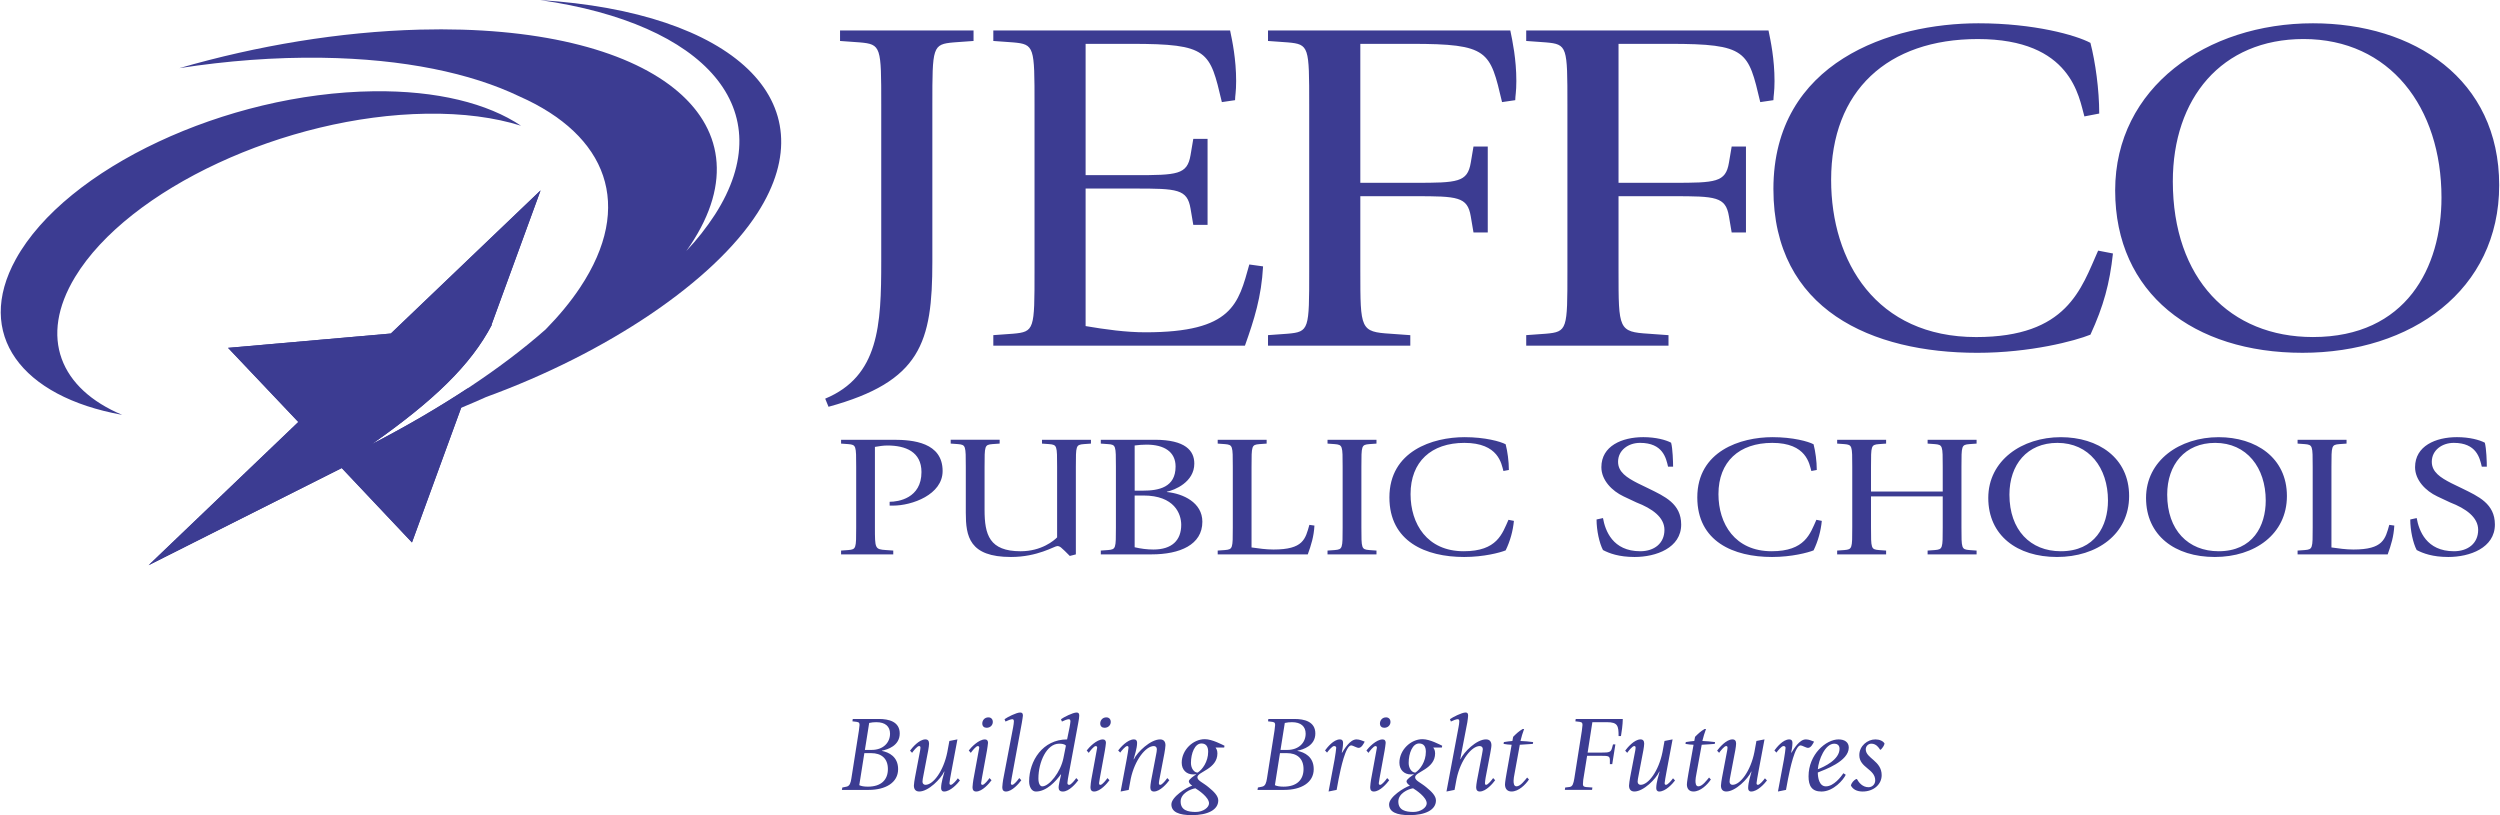 <svg xmlns="http://www.w3.org/2000/svg" width="184" height="60" viewBox="0 0 184 60" fill="none"><g id="jeffco 1" style="mix-blend-mode:luminosity" clip-path="url(#clip0_186_361)"><g id="Group"><path id="Vector" fill-rule="evenodd" clip-rule="evenodd" d="M63.972 53.209C64.146 53.17 64.324 53.151 64.502 53.153C65.159 53.153 65.507 53.469 65.507 53.999C65.507 54.647 65.016 55.194 64.154 55.194L63.656 55.194L63.972 53.209ZM61.962 58.137H63.933C65.168 58.137 66.101 57.608 66.101 56.609C66.101 55.692 65.421 55.367 64.907 55.266V55.248C65.327 55.17 66.22 54.886 66.22 53.984C66.22 53.098 65.39 52.917 64.702 52.917L62.763 52.917L62.739 53.09L63.063 53.13C63.261 53.161 63.261 53.249 63.261 53.374C63.261 53.43 63.237 53.627 63.214 53.779L62.66 57.298C62.613 57.598 62.549 57.85 62.304 57.898L61.996 57.961L61.962 58.137ZM63.616 55.431L64.122 55.431C64.858 55.431 65.349 55.812 65.349 56.602C65.349 57.392 64.857 57.898 63.876 57.898C63.599 57.898 63.37 57.858 63.243 57.788L63.616 55.431ZM70.65 57.441C70.484 57.662 69.961 58.256 69.487 58.256C69.329 58.256 69.265 58.145 69.265 58.003C69.265 57.582 69.455 57.03 69.511 56.799L69.494 56.783C69.257 57.321 68.331 58.255 67.658 58.255C67.397 58.255 67.262 58.096 67.262 57.82C67.262 57.685 67.31 57.425 67.342 57.226L67.682 55.438C67.713 55.265 67.745 55.146 67.745 55.043C67.745 54.972 67.737 54.909 67.642 54.909C67.508 54.909 67.215 55.281 67.129 55.408L66.978 55.248C67.144 55.021 67.65 54.419 68.109 54.419C68.299 54.419 68.379 54.536 68.379 54.734C68.379 54.933 68.268 55.509 68.228 55.684L67.951 57.138C67.928 57.275 67.895 57.399 67.895 57.535C67.895 57.677 67.99 57.763 68.117 57.763C68.687 57.763 69.447 56.742 69.723 55.351L69.874 54.535L70.467 54.418L70.024 56.775C69.961 57.122 69.882 57.542 69.882 57.628C69.882 57.699 69.889 57.763 69.984 57.763C70.118 57.763 70.411 57.408 70.498 57.282L70.65 57.441ZM72.977 57.425C72.811 57.653 72.303 58.256 71.845 58.256C71.656 58.256 71.577 58.137 71.577 57.94C71.577 57.821 71.624 57.481 71.64 57.386L72.067 55.06C72.083 54.989 72.06 54.91 71.965 54.91C71.831 54.91 71.538 55.283 71.451 55.41L71.301 55.235C71.467 55.014 72.021 54.421 72.496 54.421C72.654 54.421 72.718 54.53 72.718 54.673C72.718 54.729 72.662 55.124 72.638 55.251L72.274 57.236C72.248 57.367 72.227 57.499 72.211 57.631C72.211 57.702 72.22 57.766 72.314 57.766C72.449 57.766 72.742 57.394 72.827 57.267L72.977 57.425ZM72.296 53.249C72.296 53.019 72.462 52.798 72.747 52.798C72.93 52.798 73.071 52.917 73.071 53.138C73.071 53.351 72.905 53.564 72.612 53.564C72.439 53.563 72.296 53.462 72.296 53.249ZM75.168 57.425C75.002 57.653 74.496 58.256 74.037 58.256C73.847 58.256 73.768 58.137 73.768 57.94C73.768 57.821 73.815 57.481 73.831 57.386L74.567 53.526C74.591 53.384 74.622 53.194 74.622 53.098C74.622 52.989 74.591 52.933 74.503 52.933C74.401 52.933 74.139 53.035 74.005 53.106L73.934 52.933C74.139 52.781 74.813 52.441 75.081 52.441C75.224 52.441 75.286 52.497 75.286 52.671C75.286 52.742 75.239 52.978 75.208 53.193L74.464 57.234C74.438 57.365 74.417 57.497 74.401 57.629C74.401 57.7 74.409 57.764 74.503 57.764C74.638 57.764 74.931 57.392 75.017 57.265L75.168 57.425ZM78.27 55.788C78.065 56.831 77.218 57.876 76.712 57.876C76.561 57.876 76.427 57.693 76.427 57.298C76.427 56.072 77.043 54.735 77.945 54.735C78.135 54.735 78.34 54.752 78.451 54.878L78.27 55.788ZM79.212 57.266C79.126 57.392 78.832 57.765 78.698 57.765C78.571 57.765 78.563 57.686 78.563 57.615C78.563 57.519 78.618 57.187 78.666 56.951L79.361 53.194C79.402 52.979 79.432 52.773 79.432 52.672C79.432 52.497 79.369 52.442 79.235 52.442C78.965 52.442 78.293 52.782 78.088 52.934L78.158 53.107C78.293 53.036 78.555 52.934 78.657 52.934C78.752 52.934 78.784 52.99 78.784 53.099C78.784 53.195 78.743 53.385 78.721 53.527L78.538 54.421C76.742 54.421 75.744 56.002 75.744 57.512C75.744 57.907 75.927 58.257 76.243 58.257C77.042 58.257 77.73 57.474 78.079 56.991L78.096 57.008C78.008 57.371 77.913 57.83 77.913 57.941C77.913 58.138 77.991 58.257 78.229 58.257C78.688 58.257 79.194 57.655 79.361 57.426L79.212 57.266ZM81.656 57.425C81.49 57.653 80.984 58.256 80.525 58.256C80.335 58.256 80.257 58.137 80.257 57.94C80.257 57.821 80.304 57.481 80.32 57.386L80.747 55.06C80.763 54.989 80.739 54.91 80.645 54.91C80.51 54.91 80.218 55.283 80.131 55.41L79.981 55.235C80.147 55.014 80.7 54.421 81.175 54.421C81.333 54.421 81.397 54.53 81.397 54.673C81.397 54.729 81.342 55.124 81.317 55.251L80.954 57.236C80.927 57.367 80.906 57.499 80.891 57.631C80.891 57.702 80.899 57.766 80.994 57.766C81.129 57.766 81.422 57.394 81.508 57.267L81.656 57.425ZM80.976 53.249C80.976 53.019 81.142 52.798 81.427 52.798C81.61 52.798 81.752 52.917 81.752 53.138C81.752 53.351 81.586 53.564 81.293 53.564C81.119 53.563 80.976 53.462 80.976 53.249ZM82.922 55.897C82.985 55.549 83.057 55.13 83.057 55.043C83.057 54.972 83.049 54.909 82.962 54.909C82.827 54.909 82.534 55.265 82.448 55.39L82.297 55.233C82.463 55.012 82.985 54.419 83.461 54.419C83.627 54.419 83.69 54.528 83.69 54.671C83.69 55.091 83.492 55.644 83.436 55.874L83.452 55.89C83.698 55.353 84.679 54.42 85.383 54.42C85.644 54.42 85.778 54.577 85.778 54.853C85.778 54.988 85.731 55.248 85.699 55.447L85.358 57.235C85.326 57.41 85.295 57.529 85.295 57.63C85.295 57.701 85.303 57.765 85.398 57.765C85.533 57.765 85.826 57.392 85.912 57.266L86.063 57.425C85.897 57.653 85.389 58.256 84.931 58.256C84.742 58.256 84.663 58.137 84.663 57.94C84.663 57.742 84.773 57.164 84.812 56.99L85.09 55.535C85.113 55.401 85.145 55.274 85.145 55.141C85.145 54.997 85.049 54.91 84.924 54.91C84.33 54.91 83.515 55.931 83.222 57.323L83.072 58.138L82.478 58.257L82.922 55.897ZM87.654 56.151C87.654 55.438 87.939 54.719 88.422 54.719C88.77 54.719 88.921 54.949 88.921 55.329C88.921 56.064 88.486 56.657 88.145 56.863C87.892 56.863 87.654 56.561 87.654 56.151ZM90.099 55.021L90.123 54.886C89.981 54.823 89.221 54.403 88.674 54.403C87.804 54.403 86.974 55.202 86.974 56.136C86.974 56.665 87.33 56.998 87.813 56.998C87.915 56.998 87.995 56.982 88.034 56.982V56.998C87.892 57.094 87.497 57.354 87.497 57.505C87.497 57.623 87.631 57.75 87.749 57.821C87.314 57.963 86.214 58.652 86.214 59.204C86.214 59.766 86.775 59.995 87.718 59.995C88.881 59.995 89.664 59.607 89.664 58.913C89.664 58.58 89.347 58.264 88.968 57.955C88.541 57.59 88.129 57.463 88.129 57.202C88.129 56.799 89.601 56.608 89.601 55.446C89.601 55.178 89.498 55.084 89.466 55.02L90.099 55.021ZM86.895 58.991C86.895 58.398 87.616 58.073 87.979 58.018C88.177 58.137 88.984 58.667 88.984 59.126C88.984 59.434 88.548 59.76 88.002 59.76C87.449 59.758 86.895 59.648 86.895 58.991ZM94.561 53.209C94.736 53.169 94.918 53.153 95.091 53.153C95.749 53.153 96.096 53.469 96.096 53.999C96.096 54.647 95.606 55.194 94.743 55.194H94.245L94.561 53.209ZM92.552 58.137H94.522C95.757 58.137 96.69 57.608 96.69 56.609C96.69 55.692 96.01 55.367 95.495 55.266V55.248C95.914 55.17 96.809 54.886 96.809 53.984C96.809 53.098 95.977 52.917 95.29 52.917H93.351L93.326 53.09L93.651 53.13C93.848 53.161 93.848 53.249 93.848 53.374C93.848 53.43 93.826 53.627 93.802 53.779L93.248 57.298C93.199 57.598 93.136 57.85 92.893 57.898L92.583 57.961L92.552 58.137ZM94.206 55.431H94.713C95.448 55.431 95.94 55.812 95.94 56.602C95.94 57.392 95.448 57.898 94.467 57.898C94.191 57.898 93.96 57.858 93.833 57.788L94.206 55.431ZM98.226 55.897C98.28 55.581 98.345 55.13 98.345 55.043C98.345 54.965 98.297 54.909 98.186 54.909C98.051 54.909 97.759 55.265 97.671 55.39L97.522 55.233C97.687 55.012 98.146 54.419 98.622 54.419C98.787 54.419 98.85 54.528 98.85 54.671C98.85 54.934 98.787 55.265 98.756 55.39L98.771 55.408C98.946 55.139 99.349 54.419 99.841 54.419C100.054 54.419 100.282 54.522 100.441 54.584C100.371 54.719 100.218 55.043 99.998 55.043C99.849 55.043 99.563 54.86 99.453 54.86C99.032 54.86 98.677 56.57 98.526 57.321L98.376 58.136L97.783 58.255L98.226 55.897ZM102.246 57.425C102.079 57.653 101.572 58.256 101.114 58.256C100.924 58.256 100.845 58.137 100.845 57.94C100.845 57.821 100.893 57.481 100.908 57.386L101.335 55.06C101.352 54.989 101.329 54.91 101.233 54.91C101.098 54.91 100.804 55.283 100.718 55.41L100.569 55.235C100.734 55.014 101.289 54.421 101.763 54.421C101.923 54.421 101.986 54.53 101.986 54.673C101.986 54.729 101.93 55.124 101.906 55.251L101.543 57.236C101.516 57.367 101.495 57.499 101.48 57.631C101.48 57.702 101.488 57.766 101.582 57.766C101.717 57.766 102.011 57.394 102.096 57.267L102.246 57.425ZM101.564 53.249C101.564 53.019 101.731 52.798 102.015 52.798C102.198 52.798 102.339 52.917 102.339 53.138C102.339 53.351 102.172 53.564 101.88 53.564C101.706 53.563 101.564 53.462 101.564 53.249ZM103.678 56.151C103.678 55.438 103.962 54.719 104.444 54.719C104.793 54.719 104.943 54.949 104.943 55.329C104.943 56.064 104.507 56.657 104.167 56.863C103.914 56.863 103.678 56.561 103.678 56.151ZM106.121 55.021L106.146 54.886C106.002 54.823 105.244 54.403 104.696 54.403C103.826 54.403 102.996 55.202 102.996 56.136C102.996 56.665 103.353 56.998 103.835 56.998C103.938 56.998 104.018 56.982 104.056 56.982V56.998C103.914 57.094 103.519 57.354 103.519 57.505C103.519 57.623 103.653 57.75 103.772 57.821C103.337 57.963 102.237 58.652 102.237 59.204C102.237 59.766 102.799 59.995 103.74 59.995C104.904 59.995 105.686 59.607 105.686 58.913C105.686 58.58 105.371 58.264 104.991 57.955C104.563 57.59 104.152 57.463 104.152 57.202C104.152 56.799 105.624 56.608 105.624 55.446C105.624 55.178 105.521 55.084 105.489 55.02L106.121 55.021ZM102.917 58.991C102.917 58.398 103.637 58.073 104.002 58.018C104.2 58.137 105.006 58.667 105.006 59.126C105.006 59.434 104.57 59.76 104.025 59.76C103.471 59.758 102.917 59.648 102.917 58.991ZM107.348 53.525C107.371 53.383 107.404 53.239 107.404 53.097C107.404 52.988 107.372 52.932 107.285 52.932C107.183 52.932 106.922 53.034 106.786 53.105L106.715 52.932C106.922 52.78 107.595 52.44 107.863 52.44C107.99 52.44 108.053 52.496 108.053 52.67C108.053 52.749 108.028 52.938 107.997 53.152L107.475 55.866L107.491 55.881C107.744 55.344 108.669 54.419 109.366 54.419C109.634 54.419 109.769 54.577 109.769 54.853C109.769 54.987 109.715 55.248 109.682 55.446L109.342 57.234C109.318 57.409 109.294 57.528 109.294 57.629C109.294 57.7 109.302 57.764 109.381 57.764C109.515 57.764 109.809 57.392 109.895 57.265L110.044 57.424C109.879 57.652 109.372 58.255 108.914 58.255C108.724 58.255 108.645 58.136 108.645 57.939C108.645 57.741 108.756 57.163 108.795 56.989L109.073 55.535C109.096 55.4 109.136 55.186 109.136 55.139C109.136 54.996 109.04 54.91 108.906 54.91C108.312 54.91 107.496 55.93 107.205 57.322L107.054 58.137L106.46 58.256L107.348 53.525ZM112.532 57.369C112.278 57.749 111.772 58.255 111.249 58.255C110.947 58.255 110.767 58.066 110.767 57.733C110.767 57.574 110.862 57.037 110.886 56.902L111.257 54.814C111.058 54.809 110.859 54.788 110.663 54.751L110.686 54.617C110.805 54.592 111.248 54.536 111.312 54.536L111.368 54.23C111.596 54 111.787 53.817 112.073 53.652H112.175C112.067 53.941 111.977 54.236 111.907 54.536C112.16 54.544 112.555 54.577 112.839 54.617L112.817 54.751C112.579 54.774 112.112 54.798 111.858 54.814L111.472 56.933C111.432 57.156 111.399 57.313 111.399 57.462C111.399 57.637 111.417 57.875 111.615 57.875C111.907 57.875 112.231 57.424 112.398 57.226L112.532 57.369ZM115.197 57.962L115.522 57.922C115.75 57.892 115.806 57.661 115.87 57.298L116.424 53.786C116.447 53.637 116.47 53.43 116.47 53.374C116.47 53.249 116.47 53.161 116.273 53.13L115.948 53.09L115.973 52.917H119.437C119.437 53.303 119.351 53.913 119.303 54.174H119.128C119.128 53.421 119.065 53.153 118.274 53.153H117.198L116.85 55.39H117.886C118.426 55.39 118.561 55.367 118.646 55.05L118.717 54.789H118.892L118.662 56.238H118.487V55.922C118.479 55.644 118.36 55.628 117.871 55.628H116.811L116.525 57.408C116.517 57.517 116.503 57.621 116.503 57.723C116.503 57.874 116.605 57.92 116.764 57.93L117.199 57.96L117.175 58.135H115.173L115.197 57.962ZM123.283 57.441C123.118 57.662 122.596 58.256 122.12 58.256C121.962 58.256 121.899 58.145 121.899 58.003C121.899 57.582 122.088 57.03 122.144 56.799L122.127 56.783C121.891 57.321 120.965 58.255 120.292 58.255C120.03 58.255 119.896 58.096 119.896 57.82C119.896 57.685 119.945 57.425 119.975 57.226L120.317 55.438C120.348 55.265 120.38 55.146 120.38 55.043C120.38 54.972 120.37 54.909 120.277 54.909C120.142 54.909 119.848 55.281 119.763 55.408L119.613 55.248C119.779 55.021 120.286 54.419 120.744 54.419C120.933 54.419 121.012 54.536 121.012 54.734C121.012 54.933 120.903 55.509 120.863 55.684L120.586 57.138C120.562 57.275 120.53 57.399 120.53 57.535C120.53 57.677 120.625 57.763 120.752 57.763C121.322 57.763 122.082 56.742 122.359 55.351L122.508 54.535L123.102 54.418L122.66 56.775C122.597 57.122 122.518 57.542 122.518 57.628C122.518 57.699 122.526 57.763 122.62 57.763C122.755 57.763 123.049 57.408 123.134 57.282L123.283 57.441ZM125.92 57.369C125.666 57.749 125.16 58.255 124.637 58.255C124.335 58.255 124.155 58.066 124.155 57.733C124.155 57.574 124.25 57.037 124.272 56.902L124.645 54.814C124.446 54.809 124.247 54.788 124.051 54.751L124.074 54.617C124.193 54.592 124.636 54.536 124.7 54.536L124.756 54.23C124.984 54 125.175 53.817 125.461 53.652H125.563C125.455 53.941 125.365 54.236 125.294 54.536C125.548 54.544 125.943 54.577 126.229 54.617L126.205 54.751C125.969 54.774 125.5 54.798 125.246 54.814L124.86 56.933C124.82 57.156 124.787 57.313 124.787 57.462C124.787 57.637 124.805 57.875 125.003 57.875C125.294 57.875 125.619 57.424 125.786 57.226L125.92 57.369ZM130.049 57.441C129.884 57.662 129.362 58.256 128.885 58.256C128.728 58.256 128.664 58.145 128.664 58.003C128.664 57.582 128.853 57.03 128.909 56.799L128.894 56.783C128.656 57.321 127.73 58.255 127.057 58.255C126.795 58.255 126.662 58.096 126.662 57.82C126.662 57.685 126.71 57.425 126.742 57.226L127.082 55.438C127.113 55.265 127.145 55.146 127.145 55.043C127.145 54.972 127.137 54.909 127.042 54.909C126.907 54.909 126.613 55.281 126.528 55.408L126.379 55.248C126.544 55.021 127.051 54.419 127.509 54.419C127.699 54.419 127.777 54.536 127.777 54.734C127.777 54.933 127.668 55.509 127.628 55.684L127.352 57.138C127.327 57.275 127.296 57.399 127.296 57.535C127.296 57.677 127.39 57.763 127.517 57.763C128.087 57.763 128.848 56.742 129.124 55.351L129.273 54.535L129.867 54.418L129.425 56.775C129.363 57.122 129.283 57.542 129.283 57.628C129.283 57.699 129.291 57.763 129.385 57.763C129.52 57.763 129.814 57.408 129.899 57.282L130.049 57.441ZM131.298 55.897C131.354 55.581 131.417 55.13 131.417 55.043C131.417 54.965 131.371 54.909 131.26 54.909C131.125 54.909 130.831 55.265 130.745 55.39L130.596 55.233C130.761 55.012 131.22 54.419 131.696 54.419C131.861 54.419 131.924 54.528 131.924 54.671C131.924 54.934 131.861 55.265 131.83 55.39L131.845 55.408C132.02 55.139 132.423 54.419 132.913 54.419C133.128 54.419 133.356 54.522 133.515 54.584C133.444 54.719 133.292 55.043 133.072 55.043C132.923 55.043 132.637 54.86 132.525 54.86C132.106 54.86 131.749 56.57 131.6 57.321L131.45 58.136L130.857 58.255L131.298 55.897ZM135.003 54.735C135.176 54.735 135.39 54.815 135.39 55.107C135.39 55.915 134.259 56.437 133.792 56.617C133.847 55.915 134.329 54.735 135.003 54.735ZM135.675 56.911C135.508 57.157 134.97 57.876 134.385 57.876C133.894 57.876 133.791 57.235 133.791 56.855C134.258 56.665 136.07 56.039 136.07 55.021C136.07 54.626 135.761 54.42 135.317 54.42C134.399 54.42 133.109 55.518 133.109 57.14C133.109 57.837 133.347 58.257 134.06 58.257C134.946 58.257 135.689 57.378 135.847 57.023L135.675 56.911ZM138.373 55.178C138.286 55.028 138.081 54.735 137.741 54.735C137.686 54.733 137.631 54.743 137.58 54.763C137.529 54.783 137.482 54.814 137.443 54.852C137.404 54.891 137.373 54.937 137.352 54.987C137.33 55.038 137.32 55.092 137.32 55.147C137.32 55.826 138.491 55.986 138.491 57.053C138.491 57.733 137.897 58.256 137.091 58.256C136.63 58.256 136.354 58.066 136.227 57.813C136.275 57.598 136.45 57.425 136.607 57.339H136.67C136.805 57.591 137.081 57.94 137.524 57.94C137.786 57.94 138.016 57.734 138.016 57.441C138.016 56.587 136.845 56.516 136.845 55.574C136.845 54.902 137.446 54.42 138.024 54.42C138.332 54.42 138.602 54.537 138.703 54.727C138.665 54.886 138.578 55.013 138.427 55.178H138.373ZM60.735 29.341C64.698 27.689 64.859 23.928 64.859 19.253V7.724C64.859 3.436 64.859 3.26 63.282 3.12L61.827 3.015V2.241L71.653 2.241V3.015L70.197 3.12C68.621 3.26 68.621 3.436 68.621 7.724V19.253C68.621 25.228 67.771 28.076 60.979 29.939L60.735 29.341ZM73.108 24.666L74.564 24.561C76.141 24.421 76.141 24.245 76.141 19.957V7.724C76.141 3.436 76.141 3.26 74.564 3.12L73.108 3.015V2.241L90.535 2.241C90.697 3.015 90.98 4.35 90.98 5.967C90.98 6.776 90.9 7.057 90.9 7.373L89.929 7.515C89.04 3.754 88.959 3.227 83.257 3.227H79.901V12.892L83.499 12.892C86.653 12.892 87.382 12.857 87.624 11.417L87.826 10.222H88.877V16.549H87.826L87.624 15.354C87.381 13.912 86.653 13.877 83.499 13.877L79.901 13.877V24C81.357 24.246 82.853 24.457 84.308 24.457C90.737 24.457 91.141 22.349 91.95 19.466L92.962 19.606C92.839 21.856 92.314 23.508 91.627 25.441H73.108V24.666ZM93.325 24.666L94.78 24.561C96.357 24.421 96.357 24.245 96.357 19.957V7.724C96.357 3.436 96.357 3.26 94.78 3.12L93.325 3.015V2.241L111.158 2.241C111.319 3.015 111.603 4.35 111.603 5.967C111.603 6.776 111.522 7.057 111.522 7.373L110.551 7.515C109.663 3.754 109.582 3.227 103.88 3.227L100.12 3.227V13.455H104.122C107.276 13.455 108.004 13.42 108.247 11.98L108.449 10.785H109.499V17.111H108.449L108.247 15.917C108.004 14.475 107.276 14.44 104.122 14.44H100.12V19.959C100.12 24.247 100.12 24.423 102.343 24.563L103.798 24.668V25.442L93.325 25.442V24.666ZM112.329 24.666L113.784 24.561C115.361 24.421 115.361 24.245 115.361 19.957V7.724C115.361 3.436 115.361 3.26 113.784 3.12L112.329 3.015V2.241L130.162 2.241C130.323 3.015 130.605 4.35 130.605 5.967C130.605 6.776 130.524 7.057 130.524 7.373L129.555 7.515C128.665 3.754 128.584 3.227 122.882 3.227L119.124 3.227V13.455H123.126C126.28 13.455 127.008 13.42 127.249 11.98L127.451 10.785H128.503V17.111H127.451L127.249 15.917C127.008 14.475 126.28 14.44 123.126 14.44H119.124V19.959C119.124 24.247 119.124 24.423 121.347 24.563L122.802 24.668V25.442H112.33L112.329 24.666ZM155.513 18.656C155.271 20.871 154.826 22.523 153.856 24.631C152.724 25.088 149.449 25.967 145.526 25.967C137.804 25.967 130.523 22.839 130.523 13.911C130.523 4.526 139.218 1.714 145.607 1.714C149.73 1.714 152.803 2.593 153.856 3.155C154.219 4.561 154.503 6.6 154.503 8.357L153.411 8.568C153.006 7.162 152.482 2.874 145.567 2.874C138.937 2.874 134.771 6.671 134.771 13.243C134.771 19.253 138.087 24.808 145.446 24.808C152.158 24.808 153.169 21.258 154.423 18.446L155.513 18.656ZM159.92 13.348C159.92 7.267 163.479 2.873 169.544 2.873C175.892 2.873 179.693 7.899 179.693 14.542C179.693 19.674 177.105 24.806 170.231 24.806C164.127 24.807 159.92 20.519 159.92 13.348ZM169.463 25.966C177.47 25.966 183.94 21.362 183.94 13.629C183.94 5.826 177.672 1.714 170.232 1.714C162.429 1.714 155.676 6.423 155.676 14.017C155.676 21.609 161.459 25.966 169.463 25.966ZM61.903 40.522L62.436 40.484C63.015 40.432 63.015 40.369 63.015 38.808V34.362C63.015 32.802 63.015 32.739 62.436 32.687L61.903 32.649V32.367H65.773C67.182 32.367 69.377 32.558 69.377 34.668C69.377 36.407 67.124 37.213 65.729 37.213H65.477V36.931C66.115 36.931 67.82 36.675 67.82 34.745C67.82 33.25 66.649 32.789 65.314 32.789C65.002 32.789 64.692 32.841 64.394 32.892V38.808C64.394 40.369 64.394 40.432 65.21 40.484L65.744 40.522V40.802L61.903 40.802V40.522ZM78.365 40.547C78.157 40.368 78.038 40.19 77.816 40.19C77.609 40.19 76.377 40.994 74.405 40.994C71.334 40.994 71.083 39.474 71.083 37.735V34.361C71.083 32.801 71.083 32.738 70.505 32.686L69.971 32.648V32.366H73.575V32.648L73.041 32.686C72.464 32.738 72.464 32.801 72.464 34.361V37.53C72.464 39.359 72.819 40.572 75.118 40.572C76.662 40.572 77.581 39.779 77.803 39.551V34.362C77.803 32.802 77.803 32.739 77.225 32.687L76.691 32.649V32.367H80.295V32.649L79.761 32.687C79.183 32.739 79.183 32.802 79.183 34.362V40.803L78.738 40.918L78.365 40.547ZM83.511 32.788C83.778 32.75 84.09 32.725 84.387 32.725C85.677 32.725 86.523 33.249 86.523 34.336C86.523 35.87 85.292 36.113 84.106 36.113H83.512L83.511 32.788ZM81.02 40.802H84.757C86.833 40.802 88.494 40.099 88.494 38.4C88.494 36.982 87.071 36.329 85.884 36.213V36.189C86.448 36.074 87.901 35.486 87.901 34.119C87.901 33.172 87.248 32.367 84.993 32.367H81.019V32.649L81.552 32.687C82.131 32.725 82.131 32.802 82.131 34.362V38.808C82.131 40.369 82.131 40.432 81.552 40.484L81.019 40.522L81.02 40.802ZM83.511 36.469H84.149C86.448 36.469 86.938 37.824 86.938 38.63C86.938 39.767 86.255 40.445 84.89 40.445C84.415 40.445 83.955 40.382 83.51 40.278V36.469H83.511ZM89.622 40.522L90.155 40.484C90.734 40.432 90.734 40.369 90.734 38.808V34.362C90.734 32.802 90.734 32.739 90.155 32.687L89.622 32.649V32.367H93.225V32.649L92.691 32.687C92.113 32.739 92.113 32.802 92.113 34.362V40.292C92.647 40.369 93.197 40.445 93.73 40.445C95.926 40.445 96.074 39.678 96.37 38.63L96.743 38.682C96.697 39.499 96.505 40.099 96.253 40.802H89.623L89.622 40.522ZM97.706 40.522L98.24 40.484C98.818 40.432 98.818 40.369 98.818 38.808V34.362C98.818 32.802 98.818 32.739 98.24 32.687L97.706 32.649V32.367H101.309V32.649L100.775 32.687C100.198 32.739 100.198 32.802 100.198 34.362V38.808C100.198 40.369 100.198 40.432 100.775 40.484L101.309 40.522V40.802H97.706V40.522ZM111.424 38.336C111.352 39.09 111.146 39.826 110.816 40.508C110.401 40.675 109.199 40.994 107.762 40.994C104.928 40.994 102.26 39.856 102.26 36.61C102.26 33.196 105.448 32.175 107.79 32.175C109.303 32.175 110.432 32.493 110.816 32.699C110.95 33.21 111.053 33.95 111.053 34.589L110.652 34.666C110.505 34.155 110.312 32.596 107.777 32.596C105.344 32.596 103.817 33.977 103.817 36.367C103.817 38.553 105.031 40.571 107.73 40.571C110.193 40.571 110.564 39.282 111.023 38.258L111.424 38.336ZM121.346 35.958C122.517 36.534 123.735 37.069 123.735 38.604C123.735 40.329 121.88 40.994 120.308 40.994C119.15 40.994 118.439 40.725 117.98 40.483C117.713 39.983 117.506 39.037 117.506 38.234L117.98 38.13C118.143 39.052 118.692 40.571 120.723 40.571C121.746 40.571 122.503 39.997 122.503 38.999C122.503 38.067 121.599 37.427 120.441 36.98L119.492 36.533C118.648 36.136 117.861 35.343 117.861 34.385C117.861 32.825 119.374 32.174 120.946 32.174C121.866 32.174 122.606 32.377 122.993 32.583C123.111 32.992 123.14 34.026 123.14 34.347H122.769C122.622 33.708 122.385 32.595 120.707 32.595C119.847 32.595 119.09 33.132 119.09 33.988C119.09 34.743 119.729 35.151 120.53 35.562L121.346 35.958ZM134.085 38.336C134.013 39.09 133.808 39.826 133.479 40.508C133.062 40.675 131.861 40.994 130.423 40.994C127.589 40.994 124.921 39.856 124.921 36.61C124.921 33.196 128.109 32.175 130.454 32.175C131.964 32.175 133.094 32.493 133.479 32.699C133.612 33.21 133.715 33.95 133.715 34.589L133.316 34.666C133.166 34.155 132.974 32.596 130.438 32.596C128.005 32.596 126.478 33.977 126.478 36.367C126.478 38.553 127.693 40.571 130.392 40.571C132.855 40.571 133.225 39.282 133.686 38.258L134.085 38.336ZM135.215 40.522L135.748 40.484C136.326 40.432 136.326 40.369 136.326 38.808V34.362C136.326 32.802 136.326 32.739 135.748 32.687L135.215 32.649V32.367H138.818V32.649L138.284 32.687C137.706 32.739 137.706 32.802 137.706 34.362V36.176H142.985V34.362C142.985 32.802 142.985 32.739 142.407 32.687L141.872 32.649V32.367H145.477V32.649L144.943 32.687C144.363 32.739 144.363 32.802 144.363 34.362V38.808C144.363 40.369 144.363 40.432 144.943 40.484L145.477 40.522V40.802H141.872V40.522L142.407 40.484C142.985 40.432 142.985 40.369 142.985 38.808V36.535H137.706V38.808C137.706 40.369 137.706 40.432 138.284 40.484L138.818 40.522V40.802H135.215V40.522ZM147.894 36.405C147.894 34.194 149.199 32.596 151.424 32.596C153.753 32.596 155.147 34.424 155.147 36.84C155.147 38.705 154.198 40.571 151.676 40.571C149.437 40.572 147.894 39.014 147.894 36.405ZM151.396 40.994C154.331 40.994 156.703 39.32 156.703 36.507C156.703 33.671 154.405 32.176 151.676 32.176C148.814 32.176 146.337 33.888 146.337 36.65C146.337 39.409 148.458 40.994 151.396 40.994ZM159.506 36.405C159.506 34.194 160.811 32.596 163.036 32.596C165.365 32.596 166.758 34.424 166.758 36.84C166.758 38.705 165.81 40.571 163.29 40.571C161.05 40.572 159.506 39.014 159.506 36.405ZM163.008 40.994C165.942 40.994 168.317 39.32 168.317 36.507C168.317 33.671 166.017 32.176 163.29 32.176C160.426 32.176 157.949 33.888 157.949 36.65C157.95 39.409 160.071 40.994 163.008 40.994ZM169.102 40.522L169.636 40.484C170.214 40.432 170.214 40.369 170.214 38.808V34.362C170.214 32.802 170.214 32.739 169.636 32.687L169.102 32.649V32.367H172.706V32.649L172.172 32.687C171.594 32.739 171.594 32.802 171.594 34.362V40.292C172.128 40.369 172.677 40.445 173.211 40.445C175.407 40.445 175.555 39.678 175.851 38.63L176.221 38.682C176.177 39.499 175.986 40.099 175.734 40.802H169.103L169.102 40.522ZM181.235 35.958C182.406 36.534 183.624 37.069 183.624 38.604C183.624 40.329 181.769 40.994 180.197 40.994C179.039 40.994 178.33 40.725 177.869 40.483C177.602 39.983 177.395 39.037 177.395 38.234L177.869 38.13C178.032 39.052 178.581 40.571 180.612 40.571C181.635 40.571 182.393 39.997 182.393 38.999C182.393 38.067 181.487 37.427 180.331 36.98L179.38 36.533C178.536 36.136 177.749 35.343 177.749 34.385C177.749 32.825 179.262 32.174 180.834 32.174C181.754 32.174 182.496 32.377 182.882 32.583C182.999 32.992 183.03 34.026 183.03 34.347H182.659C182.51 33.708 182.273 32.595 180.597 32.595C179.737 32.595 178.98 33.132 178.98 33.988C178.98 34.743 179.617 35.151 180.418 35.562L181.235 35.958ZM5.526 20.388C9.458 13.905 21.03 8.52 31.382 8.369C34.078 8.328 36.42 8.648 38.348 9.255C35.905 7.614 32.171 6.657 27.496 6.717C16.648 6.855 4.865 12.383 1.167 19.072C-1.89 24.607 1.56 29.195 8.993 30.534C4.424 28.619 2.843 24.821 5.526 20.388Z" fill="#3C3C92"></path><path id="Vector_2" fill-rule="evenodd" clip-rule="evenodd" d="M39.758 0.006C51.92 1.746 57.587 8.049 52.626 15.788C52.005 16.744 51.298 17.643 50.513 18.471C50.619 18.323 50.724 18.174 50.823 18.025C56.954 8.824 48.032 1.731 30.894 2.18C25.005 2.335 18.912 3.364 13.2 5.016C16.691 4.475 20.234 4.201 23.699 4.251C29.707 4.336 34.655 5.378 38.231 7.096C44.665 9.938 46.724 15.121 42.683 21.18C41.989 22.223 41.139 23.245 40.16 24.244C36.873 27.148 32.468 30.048 27.375 32.684C31.933 29.483 34.658 26.855 36.198 23.906L36.171 23.908L39.786 14.011L28.766 24.547L16.784 25.602L21.957 31.059L10.938 41.599L25.152 34.448L30.321 39.925L33.935 30.029L33.97 30.002C34.58 29.75 35.186 29.488 35.788 29.217C44.658 25.983 52.507 20.737 55.762 15.658C61.021 7.445 53.937 0.902 39.758 0.006Z" fill="#3C3C92"></path><path id="Vector_3" fill-rule="evenodd" clip-rule="evenodd" d="M34.445 28.565C32.162 30.061 29.803 31.436 27.376 32.685C31.934 29.484 34.659 26.857 36.199 23.907L36.172 23.909L39.787 14.013L28.766 24.548L16.784 25.603L21.957 31.059L10.938 41.599L25.152 34.449L30.321 39.926L33.935 30.029L34.445 28.565Z" fill="#3C3C92"></path></g></g><defs><clipPath id="clip0_186_361"><rect width="184" height="60" fill="white"></rect></clipPath></defs></svg>